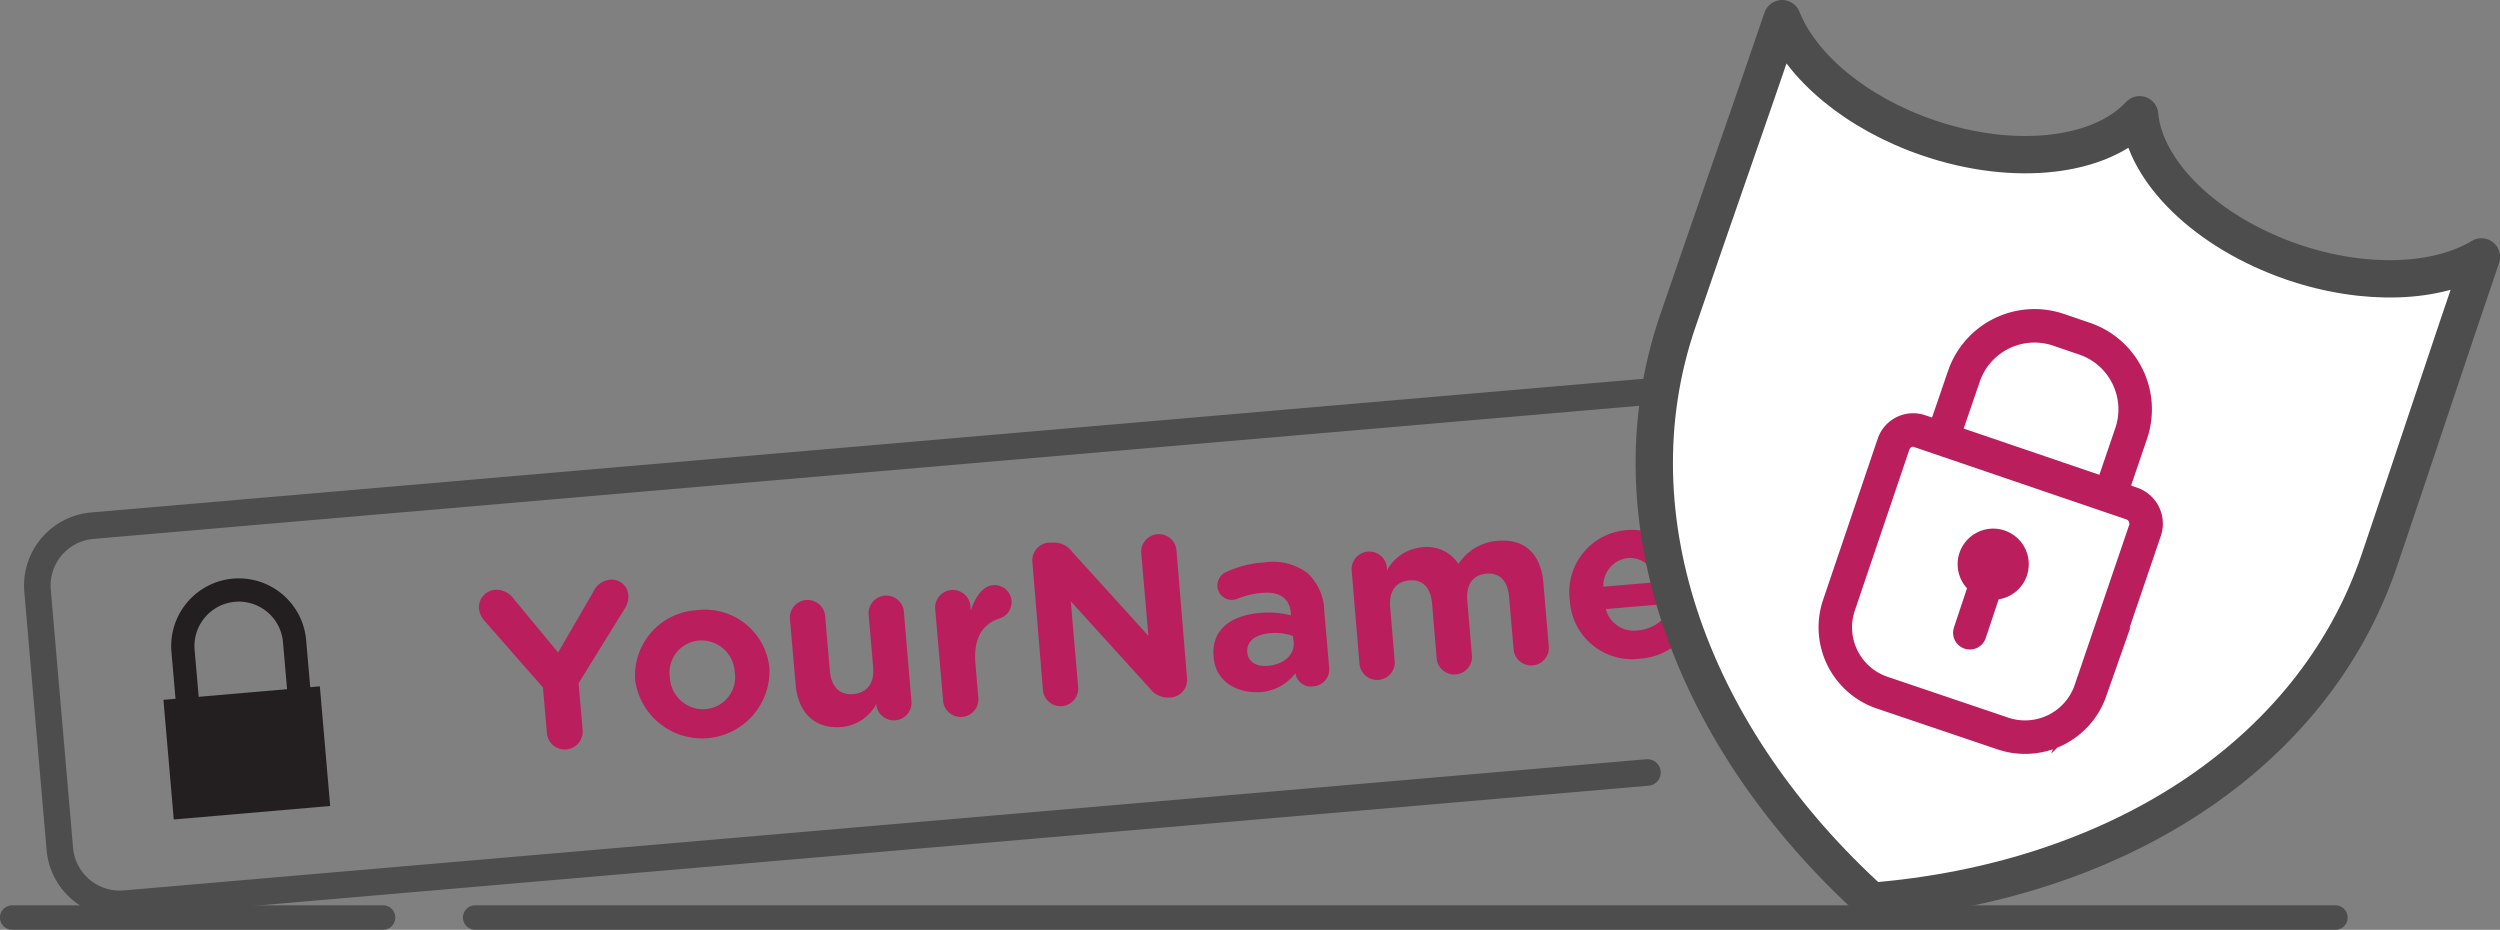 <svg id="Layer_1" data-name="Layer 1" xmlns="http://www.w3.org/2000/svg" viewBox="0 0 234.41 87.18"><rect x="0" y="0" width="234.41" height="87.18" fill="#808080" stroke="none"/><defs><style>.cls-1,.cls-3,.cls-6,.cls-8,.cls-9{fill:none;}.cls-1,.cls-6,.cls-7{stroke:#4d4d4e;}.cls-1,.cls-6,.cls-7,.cls-9{stroke-linecap:round;}.cls-1,.cls-3,.cls-6{stroke-miterlimit:10;}.cls-1{stroke-width:2.49px;}.cls-2{fill:#231f20;}.cls-3{stroke:#231f20;stroke-width:2.18px;}.cls-4{isolation:isolate;}.cls-5{fill:#ba1e5d;}.cls-6{stroke-width:2.29px;}.cls-7{fill:#fff;stroke-width:3.5px;}.cls-7,.cls-9{stroke-linejoin:round;}.cls-8,.cls-9{stroke:#ba1e5d;stroke-width:3.14px;}.cls-8{stroke-miterlimit:22.93;}</style></defs><title>protect</title><g id="Group_559" data-name="Group 559"><path id="Path_1122" data-name="Path 1122" class="cls-1" d="M335.24,449.8,192.47,462.1a5.64,5.64,0,0,1-6.09-5.13h0l-2.09-24.21a5.64,5.64,0,0,1,5.13-6.1h0l211.07-18.18" transform="translate(-180.77 -377.37)"/><g id="Group_559-2" data-name="Group 559-2"><rect id="Rectangle_619" data-name="Rectangle 619" class="cls-2" x="196.59" y="442.32" width="14.72" height="11.26" transform="translate(-218.55 -358.17) rotate(-4.93)"/><path id="Path_1123" data-name="Path 1123" class="cls-3" d="M198.68,447l-.75-8.61a5.26,5.26,0,0,1,4.78-5.68h0a5.25,5.25,0,0,1,5.68,4.78l.89,10.27" transform="translate(-180.77 -377.37)"/></g><g id="YourName" class="cls-4"><g class="cls-4"><path class="cls-5" d="M231.68,441.83l-5.48-6.25a2,2,0,0,1-.52-1.16,1.65,1.65,0,0,1,1.54-1.75,2,2,0,0,1,1.74.88l4.14,5,3.3-5.68a1.91,1.91,0,0,1,1.52-1.14,1.56,1.56,0,0,1,1.77,1.49,2.1,2.1,0,0,1-.34,1.21l-4.33,7,.38,4.39a1.68,1.68,0,0,1-3.35.29Z" transform="translate(-180.77 -377.37)"/><path class="cls-5" d="M240.33,441.19v0a6.14,6.14,0,0,1,5.8-6.61,6.07,6.07,0,0,1,6.79,5.48v0a6.33,6.33,0,0,1-12.59,1.13Zm9.33-.81v0a3.12,3.12,0,0,0-3.34-2.95,3,3,0,0,0-2.74,3.43v.05a3.12,3.12,0,0,0,3.34,2.95A3,3,0,0,0,249.66,440.38Z" transform="translate(-180.77 -377.37)"/><path class="cls-5" d="M266.24,443.22a1.66,1.66,0,0,1-3.3.29v-.13a4.13,4.13,0,0,1-3.25,2.16c-2.49.21-4.09-1.31-4.32-4l-.52-6a1.66,1.66,0,1,1,3.3-.28l.43,5c.14,1.56.94,2.3,2.2,2.19s2-1,1.86-2.54l-.43-5a1.66,1.66,0,0,1,3.3-.29Z" transform="translate(-180.77 -377.37)"/><path class="cls-5" d="M268.45,434.37a1.66,1.66,0,0,1,3.3-.28l.05.52c.38-1.17,1.07-2.28,2.05-2.37a1.6,1.6,0,0,1,.64,3.12c-1.64.53-2.46,1.9-2.26,4.24l.26,3.08a1.66,1.66,0,1,1-3.3.29Z" transform="translate(-180.77 -377.37)"/><path class="cls-5" d="M277.57,430.06a1.67,1.67,0,0,1,1.53-1.81l.35,0a2.08,2.08,0,0,1,1.82.83l7.18,7.91-.68-7.84a1.66,1.66,0,0,1,3.3-.29l1,12.1a1.66,1.66,0,0,1-1.53,1.81h-.1a2.1,2.1,0,0,1-1.83-.82l-7.44-8.2.7,8.14a1.66,1.66,0,0,1-3.3.29Z" transform="translate(-180.77 -377.37)"/><path class="cls-5" d="M294.56,439v-.05c-.22-2.54,1.61-3.88,4.37-4.11a8.1,8.1,0,0,1,2.88.23v-.2c-.12-1.37-1-2.05-2.68-1.91a7.62,7.62,0,0,0-2.25.52,1.4,1.4,0,0,1-.47.13,1.35,1.35,0,0,1-1.49-1.23,1.39,1.39,0,0,1,.78-1.36,10.15,10.15,0,0,1,3.66-.92,5.38,5.38,0,0,1,4,1,5,5,0,0,1,1.58,3.6l.46,5.3a1.59,1.59,0,0,1-1.47,1.72,1.47,1.47,0,0,1-1.7-1.23v0a4.48,4.48,0,0,1-3.39,1.78C296.67,442.35,294.76,441.25,294.56,439Zm7.51-1.42L302,437a5,5,0,0,0-2.14-.26c-1.41.13-2.23.76-2.14,1.81v0c.08.89.86,1.35,1.93,1.25C301.21,439.66,302.18,438.73,302.07,437.53Z" transform="translate(-180.77 -377.37)"/><path class="cls-5" d="M307.52,431a1.66,1.66,0,1,1,3.3-.28l0,.13a4.14,4.14,0,0,1,3.26-2.16,3.5,3.5,0,0,1,3.44,1.56,4.8,4.8,0,0,1,3.66-2.17c2.46-.22,4.06,1.13,4.3,3.93l.52,6.06a1.66,1.66,0,0,1-3.3.29l-.43-5c-.13-1.56-.89-2.3-2.13-2.2s-1.93,1-1.79,2.54l.42,5a1.66,1.66,0,1,1-3.3.29l-.42-5c-.14-1.57-.9-2.31-2.14-2.2s-1.93,1-1.79,2.54l.42,5a1.65,1.65,0,0,1-1.5,1.79,1.67,1.67,0,0,1-1.8-1.51Z" transform="translate(-180.77 -377.37)"/><path class="cls-5" d="M334.55,439.13a5.84,5.84,0,0,1-6.59-5.49v0a5.83,5.83,0,0,1,5.23-6.56,5.53,5.53,0,0,1,6.09,5.12,1.51,1.51,0,0,1-1.41,1.72l-6.53.56a2.71,2.71,0,0,0,3,2,3.83,3.83,0,0,0,2.28-1,1.18,1.18,0,0,1,.78-.32,1.25,1.25,0,0,1,1.39,1.19,1.29,1.29,0,0,1-.35,1A6.06,6.06,0,0,1,334.55,439.13Zm1.53-7.17a2.51,2.51,0,0,0-2.67-2.27,2.6,2.6,0,0,0-2.3,2.69Z" transform="translate(-180.77 -377.37)"/></g></g><line id="Line_293" data-name="Line 293" class="cls-6" x1="44.55" y1="86.03" x2="218.98" y2="86.03"/><line id="Line_294" data-name="Line 294" class="cls-6" x1="35.92" y1="86.03" x2="1.14" y2="86.03"/><g id="Group_561" data-name="Group 561"><path id="Path_1124" data-name="Path 1124" class="cls-7" d="M356.26,461.88c-16.74-15.19-24.5-35.84-18.2-54.33,3.23-9.48,6.58-18.94,9.81-28.43,1.77,4.47,6.89,8.85,13.72,11.18,8.18,2.79,16.2,1.75,19.8-2.17.46,5.29,6.18,11,14.35,13.81,6.84,2.33,13.57,2,17.7-.48-3.24,9.49-6.36,19-9.59,28.5-6.3,18.5-25.06,30.11-47.59,31.92Z" transform="translate(-180.77 -377.37)"/><g id="Group_560" data-name="Group 560"><path id="Path_1125" data-name="Path 1125" class="cls-8" d="M360.78,417.81l19.92,6.79a2,2,0,0,1,1.21,2.46l-5.14,15.09a6.49,6.49,0,0,1-8.19,4L357.2,442.3a6.47,6.47,0,0,1-4-8.19L358.32,419a1.94,1.94,0,0,1,2.46-1.21Z" transform="translate(-180.77 -377.37)"/><path id="Path_1126" data-name="Path 1126" class="cls-9" d="M363,418.23l1.92-5.6a7,7,0,0,1,8.83-4.35l2.52.86A7,7,0,0,1,380.6,418l-1.91,5.6m-10.46,5a1.76,1.76,0,0,1-1.14,3.34,1.76,1.76,0,1,1,1.14-3.34Zm-2.76,8.1,2-6" transform="translate(-180.77 -377.37)"/></g></g></g></svg>